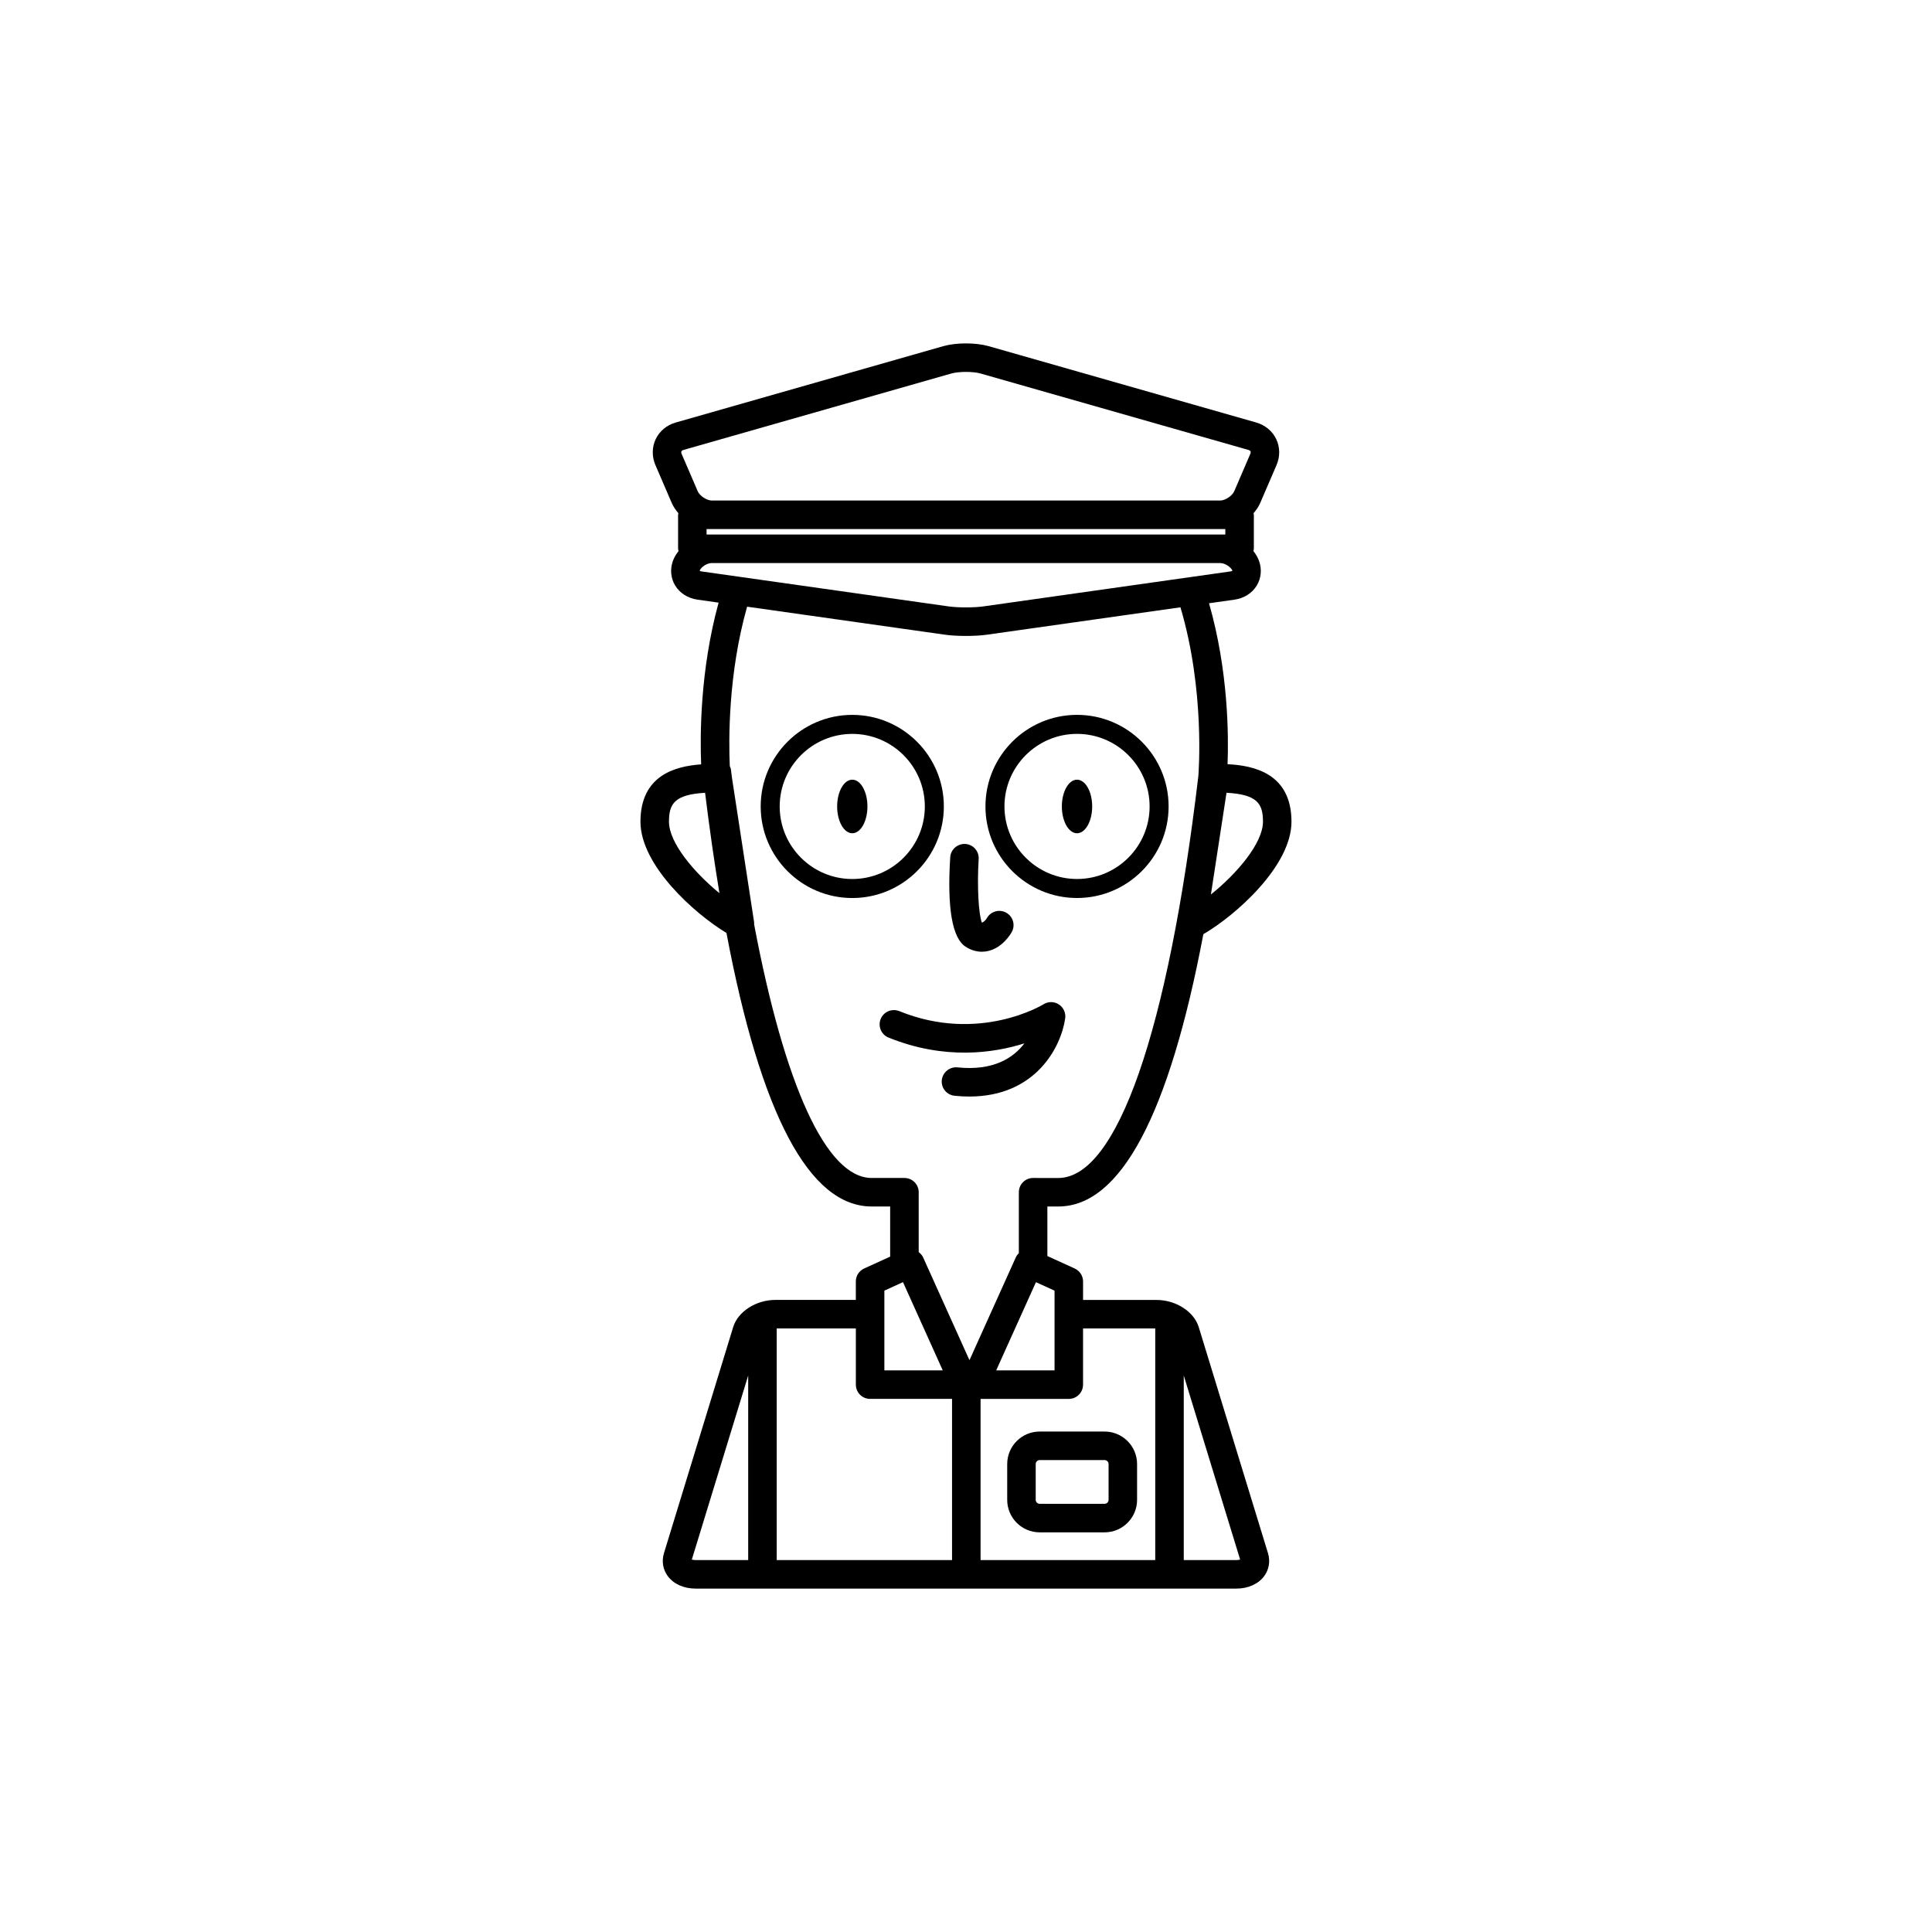<?xml version="1.0" encoding="UTF-8"?>
<!-- Uploaded to: SVG Repo, www.svgrepo.com, Generator: SVG Repo Mixer Tools -->
<svg fill="#000000" width="800px" height="800px" version="1.1" viewBox="144 144 512 512" xmlns="http://www.w3.org/2000/svg">
 <g>
  <path d="m399.91 394.9c1.363 0.875 2.82 1.32 4.285 1.32 0.602 0 1.195-0.074 1.789-0.223 3.68-0.91 5.75-4.305 6.129-4.973 1.023-1.82 0.383-4.121-1.438-5.144-1.82-1.027-4.121-0.375-5.144 1.438-0.223 0.391-0.812 1.055-1.32 1.195-0.898-2.277-1.293-9.762-0.852-16.84 0.133-2.086-1.445-3.883-3.527-4.012-2.062-0.121-3.883 1.445-4.012 3.527-0.852 13.457 0.527 21.441 4.09 23.711z"/>
  <path d="m415.48 420.5c-2.875 3.805-8.176 7.359-17.75 6.367-2.008-0.215-3.926 1.293-4.144 3.375-0.211 2.078 1.301 3.93 3.375 4.144 1.363 0.145 2.676 0.207 3.926 0.207 17.656 0 24.344-13.227 25.398-20.715 0.207-1.453-0.449-2.894-1.684-3.695-1.23-0.809-2.82-0.816-4.059-0.035-0.168 0.102-17.039 10.422-38.227 1.812-1.945-0.777-4.144 0.148-4.926 2.082-0.781 1.938 0.148 4.137 2.082 4.926 14.852 6.008 27.832 4.125 36.008 1.531z"/>
  <path d="m373.88 357.72c0 3.922-1.797 7.102-4.012 7.102-2.219 0-4.016-3.18-4.016-7.102s1.797-7.098 4.016-7.098c2.215 0 4.012 3.176 4.012 7.098"/>
  <path d="m394.13 357.72c0-13.383-10.883-24.27-24.266-24.27-13.387 0-24.273 10.887-24.273 24.27 0 13.383 10.887 24.266 24.273 24.266 13.383-0.004 24.266-10.887 24.266-24.266zm-24.266 19.227c-10.609 0-19.238-8.625-19.238-19.227 0-10.602 8.629-19.23 19.238-19.23 10.602 0 19.227 8.629 19.227 19.23 0.004 10.602-8.621 19.227-19.227 19.227z"/>
  <path d="m433.44 357.72c0 3.922-1.801 7.102-4.019 7.102s-4.019-3.18-4.019-7.102 1.801-7.098 4.019-7.098 4.019 3.176 4.019 7.098"/>
  <path d="m429.42 381.98c13.387 0 24.273-10.883 24.273-24.266s-10.887-24.27-24.273-24.27c-13.383 0-24.266 10.887-24.266 24.27s10.883 24.266 24.266 24.266zm0-43.496c10.609 0 19.238 8.629 19.238 19.23s-8.629 19.227-19.238 19.227c-10.602 0-19.227-8.625-19.227-19.227-0.004-10.602 8.621-19.23 19.227-19.23z"/>
  <path d="m461.67 495.67c-1.258-4.09-6.066-7.172-11.184-7.172h-19.465v-4.894c0-1.48-0.867-2.824-2.215-3.438l-7.242-3.301v-13.133h2.894c16.5 0 29.379-24.289 38.441-72.164 8.598-4.996 23.355-18.098 23.355-29.805 0-12.848-10.078-14.91-16.938-15.242 0.289-7.5 0.223-24.773-4.914-42.652l6.742-0.953c2.539-0.359 4.699-1.73 5.922-3.766 1.16-1.922 1.379-4.285 0.602-6.465-0.34-0.953-0.867-1.84-1.508-2.652 0.035-0.203 0.121-0.383 0.121-0.594v-9.008c0-0.148-0.07-0.277-0.086-0.422 0.754-0.852 1.375-1.797 1.812-2.809l4.285-9.949c0.965-2.234 0.941-4.734-0.07-6.863-1.008-2.129-2.938-3.738-5.277-4.41l-70.965-20.25h-0.012c-3.406-0.965-8.547-0.965-11.969 0l-70.965 20.254c-2.344 0.668-4.266 2.273-5.273 4.402-1.008 2.129-1.031 4.629-0.07 6.863l4.281 9.941c0.438 1.012 1.059 1.961 1.812 2.812-0.016 0.145-0.086 0.273-0.086 0.426v9.008c0 0.215 0.086 0.398 0.121 0.602-0.637 0.812-1.168 1.695-1.508 2.648-0.777 2.188-0.555 4.547 0.605 6.469 1.23 2.027 3.387 3.398 5.922 3.758l5.598 0.793c-4.941 17.973-4.93 35.367-4.625 42.863-6.809 0.469-16.086 2.871-16.086 15.191 0 11.469 14.129 24.258 22.793 29.484 9.066 48.082 21.953 72.488 38.484 72.488h4.898v13.293l-6.883 3.133c-1.348 0.613-2.215 1.957-2.215 3.438v4.894h-21.309c-5.113 0-9.922 3.078-11.188 7.18l-18.348 59.93c-0.648 2.121-0.285 4.336 1 6.078 1.559 2.109 4.262 3.32 7.414 3.32h71.523c0.035 0 0.062-0.02 0.094-0.02s0.059 0.02 0.094 0.02h71.527c3.148 0 5.844-1.207 7.406-3.305 1.289-1.742 1.664-3.957 1.012-6.086zm-11.52 0.383v61.387h-46.289v-42.715h23.379c2.086 0 3.777-1.691 3.777-3.777v-14.895zm-26.684 11.117h-15.469l10.539-23.379 4.93 2.242zm55.234-145.41c0 5.656-6.867 13.746-13.797 19.281l4.137-26.953c8.176 0.461 9.66 2.883 9.66 7.672zm-153.59-98.516 70.957-20.25c1.027-0.289 2.477-0.438 3.922-0.438 1.445 0 2.894 0.148 3.918 0.438l70.965 20.25c0.188 0.051 0.422 0.156 0.527 0.375 0.102 0.211 0.035 0.461-0.039 0.633l-4.285 9.949c-0.523 1.211-2.402 2.445-3.719 2.445h-134.73c-1.32 0-3.191-1.23-3.715-2.445l-4.285-9.949c-0.074-0.172-0.145-0.422-0.039-0.633 0.105-0.219 0.34-0.324 0.523-0.375zm142.24 20.961h1.371v1.453h-1.371l-134.73-0.004h-1.371v-1.453h1.371zm-137.92 11.012c0.324-0.898 1.859-2.004 3.199-2.004h134.73c1.312 0 2.883 1.117 3.254 2.023-0.031 0.035-0.188 0.148-0.523 0.195l-65.531 9.277c-2.43 0.344-6.707 0.344-9.137 0l-65.52-9.277c-0.336-0.051-0.496-0.164-0.469-0.215zm-8.145 66.543c0-4.769 1.48-7.188 9.57-7.664 1.168 9.477 2.438 18.34 3.805 26.598-6.781-5.523-13.375-13.383-13.375-18.934zm53.723 94.414c-12.012 0-23.098-24.516-31.156-67.199 0.004-0.203 0.023-0.402-0.008-0.609l-5.875-38.309c-0.086-0.727-0.184-1.41-0.27-2.144-0.039-0.328-0.184-0.605-0.297-0.895-0.301-6.629-0.473-24.434 4.594-42.242l52.363 7.414c1.578 0.227 3.606 0.34 5.633 0.34s4.051-0.113 5.629-0.34l51.211-7.25c6.531 21.945 4.805 43.938 4.742 44.738-8.035 67.68-21.562 106.5-37.117 106.5l-6.676-0.004c-2.086 0-3.777 1.691-3.777 3.777v16.141c-0.328 0.324-0.609 0.695-0.801 1.121l-12.285 27.25-12.285-27.25c-0.258-0.57-0.68-1.02-1.168-1.395v-15.867c0-2.086-1.691-3.777-3.777-3.777zm3.359 29.855 4.934-2.25 10.539 23.387h-15.473zm-3.777 28.691h21.711v42.715h-46.465v-61.387h20.973v14.895c0 2.086 1.695 3.777 3.781 3.777zm-47.25 42.578 14.938-48.77v48.906h-13.91c-0.453 0-0.801-0.066-1.027-0.137zm144.27 0.137h-13.902v-48.902l14.938 48.762c-0.227 0.074-0.57 0.141-1.035 0.141z"/>
  <path d="m410.92 531.98v9.5c0 4.742 3.856 8.605 8.602 8.605h17.215c4.742 0 8.602-3.863 8.602-8.605v-9.5c0-4.742-3.863-8.605-8.605-8.605h-17.215c-4.742 0-8.598 3.859-8.598 8.605zm26.863 0v9.5c0 0.566-0.48 1.047-1.047 1.047h-17.219c-0.566 0-1.043-0.48-1.043-1.047v-9.5c0-0.566 0.477-1.047 1.043-1.047h17.215c0.566-0.004 1.051 0.48 1.051 1.047z"/>
 </g>
</svg>